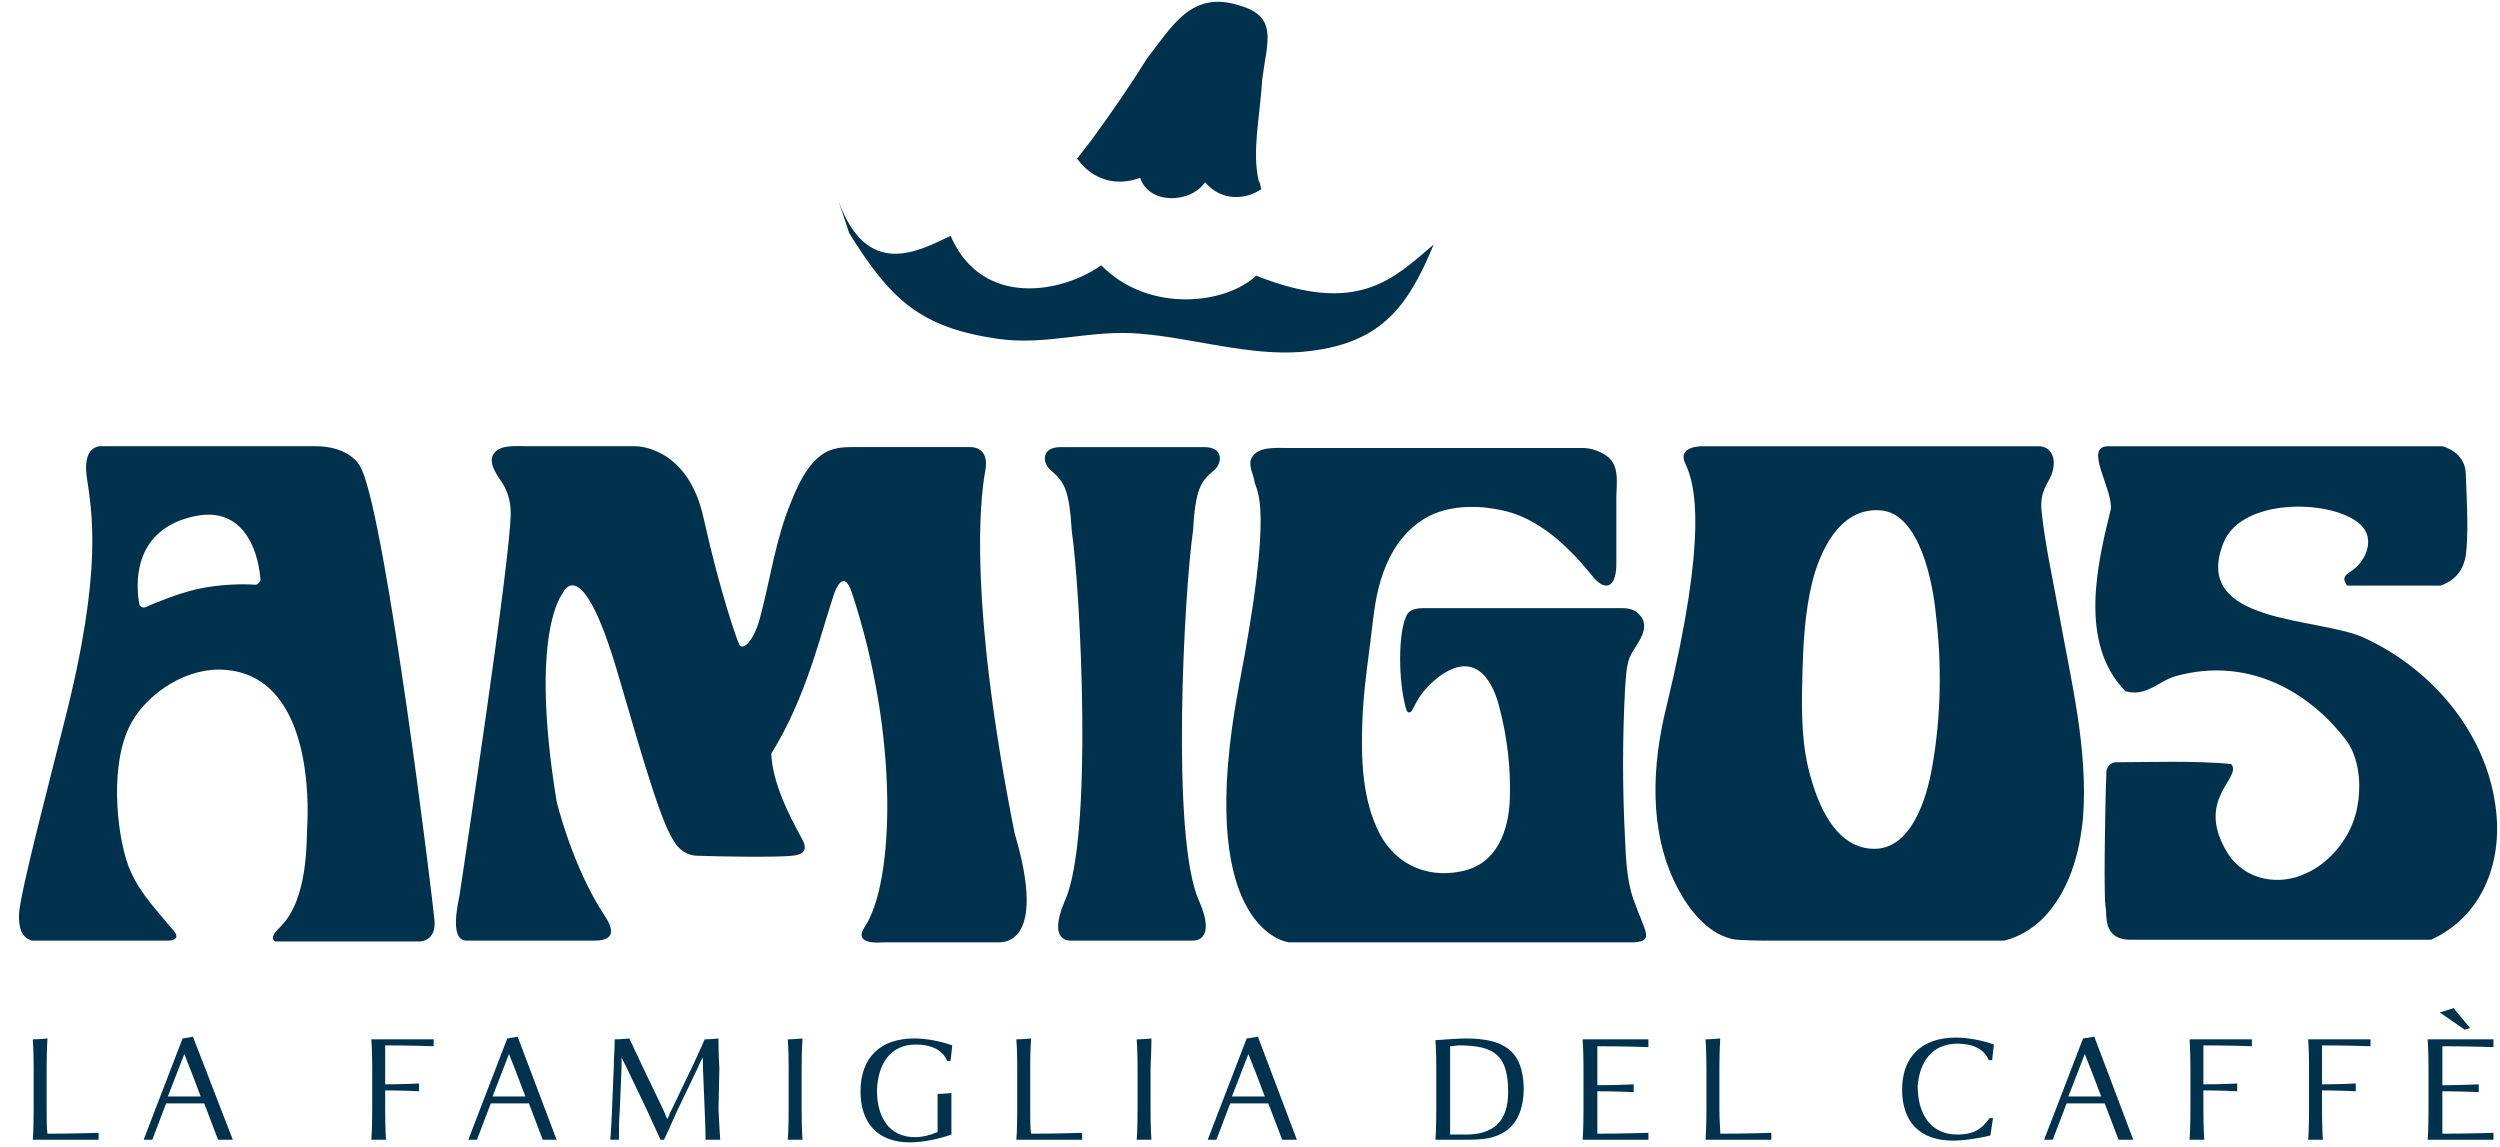 <?xml version="1.0" encoding="iso-8859-1"?>
<svg width="109" height="50" viewBox="0 0 109 50" fill="none" xmlns="http://www.w3.org/2000/svg">
<path fill-rule="evenodd" clip-rule="evenodd" d="M89.764 26.703C89.499 25.231 89.16 23.721 89.009 22.249C88.971 21.759 89.046 21.456 89.273 21.041C89.801 20.173 89.499 19.456 88.895 19.456H74.249C74.249 19.456 73.079 19.418 73.494 20.248C73.909 21.117 74.475 23.306 72.664 30.78C72.022 33.347 71.871 36.254 73.117 38.67C73.607 39.613 74.4 40.67 75.495 40.935C75.797 41.01 76.816 41.01 77.156 41.01C77.873 41.01 84.517 41.01 87.385 41.01C88.027 40.859 88.631 40.482 89.084 40.029C90.217 38.858 90.669 37.235 90.82 35.65C91.047 32.668 90.292 29.648 89.764 26.703ZM84.252 33.385C83.988 34.97 83.271 37.009 81.723 37.009C80.93 37.009 79.572 36.593 78.817 33.385C78.515 32.026 78.552 30.592 78.59 29.195C78.628 27.949 78.703 26.666 79.005 25.42C79.307 24.174 80.138 22.136 81.95 22.249C83.724 22.325 84.29 25.533 84.403 26.779C84.668 28.968 84.63 31.233 84.252 33.385Z" fill="#01324D"/>
<path fill-rule="evenodd" clip-rule="evenodd" d="M71.228 39.236C70.926 38.406 70.889 37.424 70.851 36.556C70.738 34.404 70.738 32.215 70.851 30.063C70.889 29.61 70.889 29.12 71.04 28.704C71.153 28.402 71.379 28.138 71.53 27.836C71.795 27.345 71.681 27.006 71.493 26.817C71.304 26.59 71.04 26.515 70.738 26.515H62.32C61.942 26.515 61.452 26.477 61.301 26.892C60.961 27.647 60.961 29.686 61.301 30.894C61.376 31.196 61.565 31.007 61.565 30.969C61.791 30.554 61.98 30.101 62.697 29.535C64.434 28.214 65.151 29.912 65.377 30.856C65.717 32.139 65.868 33.461 65.83 34.782C65.793 36.216 65.264 37.688 63.717 37.99C62.093 38.33 60.659 37.575 60.017 36.065C59.338 34.555 59.338 32.743 59.413 31.12C59.489 29.724 59.715 28.365 59.866 27.006C59.979 26.062 60.168 25.118 60.621 24.25C60.999 23.495 61.603 22.853 62.358 22.476C63.301 22.023 64.471 22.023 65.491 22.249C67.491 22.665 68.963 24.552 69.492 25.194C70.058 25.835 70.473 25.534 70.473 24.59V21.721C70.473 21.155 70.624 20.362 70.134 19.947C69.832 19.683 69.379 19.532 69.001 19.532C68.359 19.532 67.68 19.532 67.038 19.532C64.471 19.532 57.111 19.532 56.129 19.532C55.676 19.532 54.846 19.456 54.581 19.947C54.393 20.287 54.657 20.664 54.695 21.004C54.77 21.419 55.563 21.91 54.015 29.912C52.09 40.142 55.827 41.048 56.205 41.086C56.242 41.086 56.242 41.086 56.28 41.086C56.959 41.086 70.436 41.086 71.266 41.086C72.134 41.01 71.719 40.633 71.228 39.236Z" fill="#01324D"/>
<path fill-rule="evenodd" clip-rule="evenodd" d="M52.014 23.155C52.128 21.268 52.354 21.004 52.92 20.513C53.298 20.211 53.373 19.494 52.505 19.494H46.239C45.371 19.494 45.446 20.211 45.824 20.513C46.39 21.004 46.616 21.306 46.73 23.155C47.107 25.76 47.673 36.556 46.428 39.274C45.635 41.123 46.692 41.01 46.692 41.01H52.014C52.014 41.01 53.071 41.086 52.279 39.274C51.033 36.556 51.637 25.76 52.014 23.155Z" fill="#01324D"/>
<path fill-rule="evenodd" clip-rule="evenodd" d="M44.237 36.329C42.236 26.25 42.727 21.795 42.954 20.55C43.18 19.417 42.274 19.493 42.274 19.493C41.255 19.493 37.82 19.493 37.14 19.493C36.725 19.493 36.31 19.53 35.932 19.757C35.215 20.21 34.8 21.116 34.498 21.871C33.818 23.494 33.592 25.231 33.139 26.929C32.837 28.062 32.346 28.364 32.233 28.1C32.119 27.873 31.402 25.835 30.685 22.626C30.005 19.417 27.703 19.455 27.703 19.455C27.363 19.455 24.192 19.455 22.946 19.455C22.531 19.455 21.814 19.379 21.549 19.757C21.285 20.059 21.549 20.55 21.814 20.927C22.116 21.342 22.267 21.833 22.267 22.362C22.267 24.325 20.228 37.726 20.04 39.009C19.964 39.425 19.587 41.01 20.341 41.01C20.643 41.01 24.456 41.01 25.777 41.01C26.042 41.01 27.136 41.086 26.381 39.953C24.947 37.801 24.267 34.932 24.267 34.932C23.059 27.533 24.532 25.872 24.532 25.872C24.532 25.872 25.325 23.909 26.91 29.27C28.231 33.8 28.873 35.989 29.477 36.82C29.703 37.122 30.043 37.311 30.421 37.311C31.478 37.348 33.856 37.386 34.535 37.311C35.441 37.235 34.988 36.631 34.875 36.405C34.422 35.574 33.667 34.102 33.629 32.856C35.177 30.365 35.781 27.609 36.385 25.835C36.461 25.646 36.8 24.815 37.14 25.835C39.216 32.101 38.99 38.481 37.706 40.406C37.14 41.236 38.461 41.086 38.461 41.086H43.633C43.633 41.048 45.709 41.274 44.237 36.329Z" fill="#01324D"/>
<path fill-rule="evenodd" clip-rule="evenodd" d="M13.736 19.455H4.45C4.45 19.455 3.619 19.342 3.77 20.701C3.997 22.286 4.525 24.777 2.789 31.534C2.336 33.384 0.863 38.933 0.826 39.877C0.826 40.33 0.863 40.858 1.392 41.009C1.845 41.009 6.488 41.009 7.356 41.009C7.356 41.009 7.922 41.009 7.583 40.594C6.903 39.764 6.148 39.009 5.695 37.989C5.167 36.857 4.714 33.648 5.62 31.723C6.261 30.364 7.922 29.194 9.546 29.194C13.698 29.232 13.434 35.272 13.396 35.989C13.358 36.706 13.434 39.16 12.263 40.367C12.037 40.594 11.735 40.896 11.999 41.047C12.528 41.047 17.397 41.047 18.303 41.047C18.303 41.047 19.02 41.047 18.945 40.141C18.869 39.235 16.869 22.928 15.774 20.474C15.283 19.38 13.736 19.455 13.736 19.455ZM11.131 25.495C10.678 25.457 9.621 25.457 8.602 25.683C7.771 25.872 6.752 26.287 6.337 26.476C6.224 26.514 6.073 26.438 6.073 26.325C5.922 25.532 5.771 23.192 8.3 22.55C10.867 21.871 11.32 24.513 11.357 25.306C11.32 25.381 11.244 25.495 11.131 25.495Z" fill="#01324D"/>
<path fill-rule="evenodd" clip-rule="evenodd" d="M108.789 35.046C108.336 31.913 106.034 29.157 103.052 27.798C101.051 26.892 95.54 27.232 96.936 23.684C97.767 21.532 102.259 21.796 103.089 23.08C103.467 23.646 103.127 24.401 102.674 24.778C102.448 25.005 101.995 25.08 102.335 25.533C103.354 25.533 105.09 25.533 106.411 25.533C107.242 25.231 107.506 24.627 107.544 23.872C107.619 22.891 107.544 21.608 107.506 20.626C107.468 19.682 106.487 19.456 106.487 19.456C106.487 19.456 95.464 19.456 91.916 19.456C90.821 19.456 92.142 21.343 92.029 22.211C91.463 24.514 90.595 28.025 92.671 30.139C93.615 30.403 94.143 29.648 94.936 29.459C97.918 28.666 100.598 30.025 102.335 32.328C102.976 33.272 102.901 34.555 102.788 35.121C102.599 36.367 101.655 37.613 100.485 38.103C99.428 38.594 97.918 38.443 97.125 37.197C95.653 34.819 97.805 33.913 97.276 33.309C95.729 33.158 93.615 33.234 92.256 33.234C92.029 33.234 91.878 33.423 91.841 33.611C91.765 35.574 91.727 39.236 91.803 39.538C91.878 39.878 91.652 40.972 92.897 40.972H105.996C108.299 39.915 109.167 37.462 108.789 35.046Z" fill="#01324D"/>
<path fill-rule="evenodd" clip-rule="evenodd" d="M2.034 48.372V46.56C2.034 45.768 2.071 45.277 2.071 45.277C2.071 45.277 1.656 45.315 1.43 45.315C1.43 45.315 1.467 45.768 1.467 46.56V48.372C1.467 49.278 1.43 49.693 1.43 49.693C1.581 49.693 1.92 49.693 2.071 49.693H4.299V49.391C4.299 49.391 3.204 49.429 2.071 49.429C2.034 49.203 2.034 48.863 2.034 48.372Z" fill="#01324D"/>
<path fill-rule="evenodd" clip-rule="evenodd" d="M7.96 45.277L6.262 49.693C6.337 49.693 6.488 49.693 6.639 49.693L7.243 48.108H8.904L9.508 49.693C9.659 49.693 9.81 49.693 9.961 49.693H10.15L8.413 45.201L7.96 45.277ZM7.319 47.806L8.036 45.956C8.564 47.277 8.64 47.542 8.753 47.806H7.319Z" fill="#01324D"/>
<path fill-rule="evenodd" clip-rule="evenodd" d="M16.19 45.315C16.19 45.315 16.228 45.767 16.228 46.56V48.372C16.228 49.278 16.19 49.693 16.19 49.693C16.341 49.693 16.681 49.693 16.832 49.693C16.832 49.693 16.794 49.24 16.794 48.372V47.542C17.587 47.542 18.266 47.579 18.266 47.579V47.24C18.266 47.24 17.587 47.277 16.794 47.277V46.56C16.794 46.107 16.794 45.805 16.794 45.579C17.964 45.579 18.908 45.616 18.908 45.616V45.315H16.794C16.832 45.315 16.832 45.315 16.19 45.315Z" fill="#01324D"/>
<path fill-rule="evenodd" clip-rule="evenodd" d="M22.117 45.277L20.418 49.693C20.494 49.693 20.645 49.693 20.796 49.693L21.399 48.108H23.06L23.664 49.693C23.815 49.693 23.966 49.693 24.117 49.693H24.268L22.57 45.201L22.117 45.277ZM21.475 47.806L22.192 45.956C22.721 47.277 22.796 47.542 22.909 47.806H21.475Z" fill="#01324D"/>
<path fill-rule="evenodd" clip-rule="evenodd" d="M31.365 46.56C31.327 45.956 31.327 45.541 31.327 45.352C31.327 45.315 31.327 45.277 31.327 45.277C31.327 45.277 30.988 45.315 30.723 45.315C30.723 45.315 30.535 45.768 30.157 46.56L29.289 48.372C29.213 48.486 29.176 48.636 29.1 48.787C29.025 48.674 28.987 48.523 28.912 48.372L28.043 46.56C27.666 45.768 27.439 45.277 27.439 45.277C27.439 45.277 27.062 45.315 26.798 45.315V45.428C26.798 45.466 26.798 45.503 26.798 45.541C26.798 45.768 26.76 46.107 26.76 46.56L26.684 48.372C26.647 49.278 26.609 49.693 26.609 49.693C26.76 49.693 26.873 49.693 26.986 49.693C26.986 49.656 26.986 49.542 26.986 49.429C26.986 49.203 26.986 48.863 27.024 48.372L27.1 46.56C27.1 46.409 27.1 46.221 27.1 46.107C27.175 46.258 27.251 46.409 27.326 46.56L28.194 48.372C28.61 49.278 28.798 49.693 28.798 49.693H28.949C29.1 49.391 28.987 49.618 29.553 48.372L30.422 46.56C30.497 46.372 30.573 46.221 30.648 46.107C30.648 46.258 30.648 46.409 30.648 46.56L30.723 48.372C30.761 49.165 30.761 49.58 30.761 49.693C30.912 49.693 31.252 49.693 31.403 49.693C31.403 49.693 31.365 49.24 31.327 48.372L31.365 46.56Z" fill="#01324D"/>
<path fill-rule="evenodd" clip-rule="evenodd" d="M34.989 45.277C34.989 45.277 34.574 45.315 34.348 45.315C34.348 45.315 34.385 45.768 34.385 46.56V48.372C34.385 49.278 34.348 49.693 34.348 49.693C34.499 49.693 34.838 49.693 34.989 49.693C34.989 49.693 34.952 49.24 34.952 48.372V46.56C34.952 45.768 34.989 45.277 34.989 45.277Z" fill="#01324D"/>
<path fill-rule="evenodd" clip-rule="evenodd" d="M39.934 45.541C40.576 45.541 41.105 45.768 41.293 46.258H41.444L41.52 45.579C40.991 45.39 40.387 45.277 39.859 45.277C38.387 45.277 37.519 46.107 37.519 47.58C37.519 48.938 38.236 49.807 39.67 49.807C40.236 49.807 40.954 49.656 41.482 49.467C41.482 49.467 41.482 49.203 41.482 48.901C41.482 48.372 41.482 47.655 41.482 47.655C41.482 47.655 41.18 47.693 40.878 47.693C40.878 47.693 40.878 48.561 40.878 48.938C40.878 49.127 40.878 49.354 40.878 49.354C40.538 49.505 40.199 49.58 39.897 49.58C38.764 49.58 38.236 48.712 38.236 47.542C38.273 46.409 38.802 45.541 39.934 45.541Z" fill="#01324D"/>
<path fill-rule="evenodd" clip-rule="evenodd" d="M44.917 48.372V46.56C44.917 45.768 44.955 45.277 44.955 45.277C44.955 45.277 44.54 45.315 44.313 45.315C44.313 45.315 44.351 45.768 44.351 46.56V48.372C44.351 49.278 44.313 49.693 44.313 49.693C44.465 49.693 44.804 49.693 44.955 49.693H47.182V49.391C47.182 49.391 46.088 49.429 44.955 49.429C44.917 49.203 44.917 48.863 44.917 48.372Z" fill="#01324D"/>
<path fill-rule="evenodd" clip-rule="evenodd" d="M50.202 45.277C50.202 45.277 49.787 45.315 49.56 45.315C49.56 45.315 49.598 45.768 49.598 46.56V48.372C49.598 49.278 49.56 49.693 49.56 49.693C49.712 49.693 50.051 49.693 50.202 49.693C50.202 49.693 50.164 49.24 50.164 48.372V46.56C50.202 45.768 50.202 45.277 50.202 45.277Z" fill="#01324D"/>
<path fill-rule="evenodd" clip-rule="evenodd" d="M54.355 45.277L52.656 49.693C52.732 49.693 52.883 49.693 53.034 49.693L53.638 48.108H55.299L55.903 49.693C56.054 49.693 56.205 49.693 56.356 49.693H56.544L54.846 45.201L54.355 45.277ZM53.713 47.806L54.43 45.956C54.959 47.277 55.034 47.542 55.148 47.806H53.713Z" fill="#01324D"/>
<path fill-rule="evenodd" clip-rule="evenodd" d="M63.906 45.277C63.679 45.277 63.038 45.315 62.584 45.352C62.584 45.352 62.622 45.768 62.622 46.56V48.372C62.622 49.278 62.584 49.693 62.584 49.693C62.736 49.693 63.113 49.693 63.226 49.693H63.641C64.245 49.693 64.547 49.693 64.925 49.618C65.982 49.391 66.435 48.599 66.435 47.428C66.397 45.805 65.567 45.277 63.906 45.277ZM63.906 49.467C63.641 49.467 63.226 49.467 63.226 49.467C63.226 49.467 63.226 48.674 63.226 48.41V46.598C63.226 46.145 63.226 45.805 63.226 45.617C63.377 45.617 63.49 45.579 63.604 45.579C65.189 45.579 65.755 46.032 65.755 47.617C65.755 48.901 65.114 49.467 63.906 49.467Z" fill="#01324D"/>
<path fill-rule="evenodd" clip-rule="evenodd" d="M69.002 45.315C69.002 45.315 69.04 45.767 69.04 46.56V48.372C69.04 49.278 69.002 49.693 69.002 49.693C69.153 49.693 69.493 49.693 69.644 49.693H71.871V49.391C71.871 49.391 70.776 49.429 69.644 49.429C69.644 49.203 69.644 48.863 69.644 48.41V47.579C70.436 47.579 71.229 47.617 71.229 47.617V47.277C71.229 47.277 70.436 47.315 69.644 47.315V46.598C69.644 46.145 69.644 45.843 69.644 45.616C70.814 45.616 71.871 45.654 71.871 45.654V45.315H69.644C69.644 45.315 69.644 45.315 69.002 45.315Z" fill="#01324D"/>
<path fill-rule="evenodd" clip-rule="evenodd" d="M74.966 48.372V46.56C74.966 45.768 75.004 45.277 75.004 45.277C75.004 45.277 74.589 45.315 74.362 45.315C74.362 45.315 74.4 45.768 74.4 46.56V48.372C74.4 49.278 74.362 49.693 74.362 49.693C74.513 49.693 74.853 49.693 75.004 49.693H77.231V49.391C77.231 49.391 76.136 49.429 75.004 49.429C75.004 49.203 74.966 48.863 74.966 48.372Z" fill="#01324D"/>
<path fill-rule="evenodd" clip-rule="evenodd" d="M85.347 45.503C85.989 45.503 86.518 45.73 86.707 46.221H86.858L86.933 45.541C86.404 45.352 85.8 45.239 85.272 45.239C83.8 45.239 82.932 46.069 82.932 47.504C82.932 48.901 83.687 49.731 85.159 49.731C85.8 49.731 86.669 49.542 86.782 49.505L86.895 48.75H86.744C86.404 49.24 86.027 49.467 85.347 49.467C84.14 49.467 83.611 48.523 83.611 47.353C83.687 46.334 84.215 45.503 85.347 45.503Z" fill="#01324D"/>
<path fill-rule="evenodd" clip-rule="evenodd" d="M90.821 45.277L89.123 49.693C89.198 49.693 89.349 49.693 89.5 49.693L90.104 48.108H91.765L92.369 49.693C92.52 49.693 92.671 49.693 92.822 49.693H93.011L91.312 45.201L90.821 45.277ZM90.18 47.806L90.897 45.956C91.425 47.277 91.501 47.542 91.614 47.806H90.18Z" fill="#01324D"/>
<path fill-rule="evenodd" clip-rule="evenodd" d="M95.464 45.315C95.464 45.315 95.502 45.767 95.502 46.56V48.372C95.502 49.278 95.464 49.693 95.464 49.693C95.615 49.693 95.955 49.693 96.106 49.693C96.106 49.693 96.068 49.24 96.068 48.372V47.542C96.861 47.542 97.54 47.579 97.54 47.579V47.24C97.54 47.24 96.861 47.277 96.068 47.277V46.56C96.068 46.107 96.068 45.805 96.068 45.579C97.239 45.579 98.182 45.616 98.182 45.616V45.315H96.068C96.106 45.315 96.106 45.315 95.464 45.315Z" fill="#01324D"/>
<path fill-rule="evenodd" clip-rule="evenodd" d="M100.636 45.315C100.636 45.315 100.674 45.767 100.674 46.56V48.372C100.674 49.278 100.636 49.693 100.636 49.693C100.787 49.693 101.127 49.693 101.278 49.693C101.278 49.693 101.24 49.24 101.24 48.372V47.542C102.033 47.542 102.712 47.579 102.712 47.579V47.24C102.712 47.24 102.033 47.277 101.24 47.277V46.56C101.24 46.107 101.24 45.805 101.24 45.579C102.41 45.579 103.354 45.616 103.354 45.616V45.315H101.24C101.316 45.315 101.278 45.315 100.636 45.315Z" fill="#01324D"/>
<path fill-rule="evenodd" clip-rule="evenodd" d="M105.846 45.315C105.846 45.315 105.883 45.767 105.883 46.56V48.372C105.883 49.278 105.846 49.693 105.846 49.693C105.997 49.693 106.336 49.693 106.487 49.693H108.715V49.391C108.715 49.391 107.62 49.429 106.487 49.429C106.487 49.203 106.487 48.863 106.487 48.41V47.579C107.28 47.579 108.073 47.617 108.073 47.617V47.277C108.073 47.277 107.28 47.315 106.487 47.315V46.598C106.487 46.145 106.487 45.843 106.487 45.616C107.658 45.616 108.715 45.654 108.715 45.654V45.315H106.487C106.487 45.315 106.487 45.315 105.846 45.315Z" fill="#01324D"/>
<path fill-rule="evenodd" clip-rule="evenodd" d="M106.374 44.144L107.469 44.899L107.695 44.824L106.978 43.956L106.374 44.144Z" fill="#01324D"/>
<path fill-rule="evenodd" clip-rule="evenodd" d="M43.521 14.775C45.673 15.077 47.522 14.36 49.712 14.549C52.014 14.737 54.468 15.53 56.771 15.341C60.131 15.039 61.339 13.492 62.509 10.66C60.773 12.133 59.225 13.793 54.77 12.019C53.449 13.265 50.089 13.68 48.013 11.566C46.39 12.736 42.841 13.492 41.445 10.283C40.086 10.925 37.783 12.246 36.537 8.697L37.028 10.169C38.84 13.076 40.123 14.284 43.521 14.775Z" fill="#01324D"/>
<path fill-rule="evenodd" clip-rule="evenodd" d="M49.712 7.753C50.089 8.923 51.901 8.886 52.543 7.942C53.26 8.81 54.355 8.697 54.996 8.244C54.959 8.168 54.959 8.055 54.921 7.98C54.921 7.942 54.921 7.904 54.883 7.904C54.581 6.583 54.921 5.224 55.034 3.45C55.261 1.751 55.714 0.732 54.053 0.241C51.939 -0.438 51.108 1.147 50.014 2.544C49.259 3.752 48.428 4.96 47.598 6.092C47.371 6.394 47.182 6.621 46.956 6.923L46.994 6.96C47.673 7.866 48.693 8.131 49.712 7.753Z" fill="#01324D"/>
</svg>
